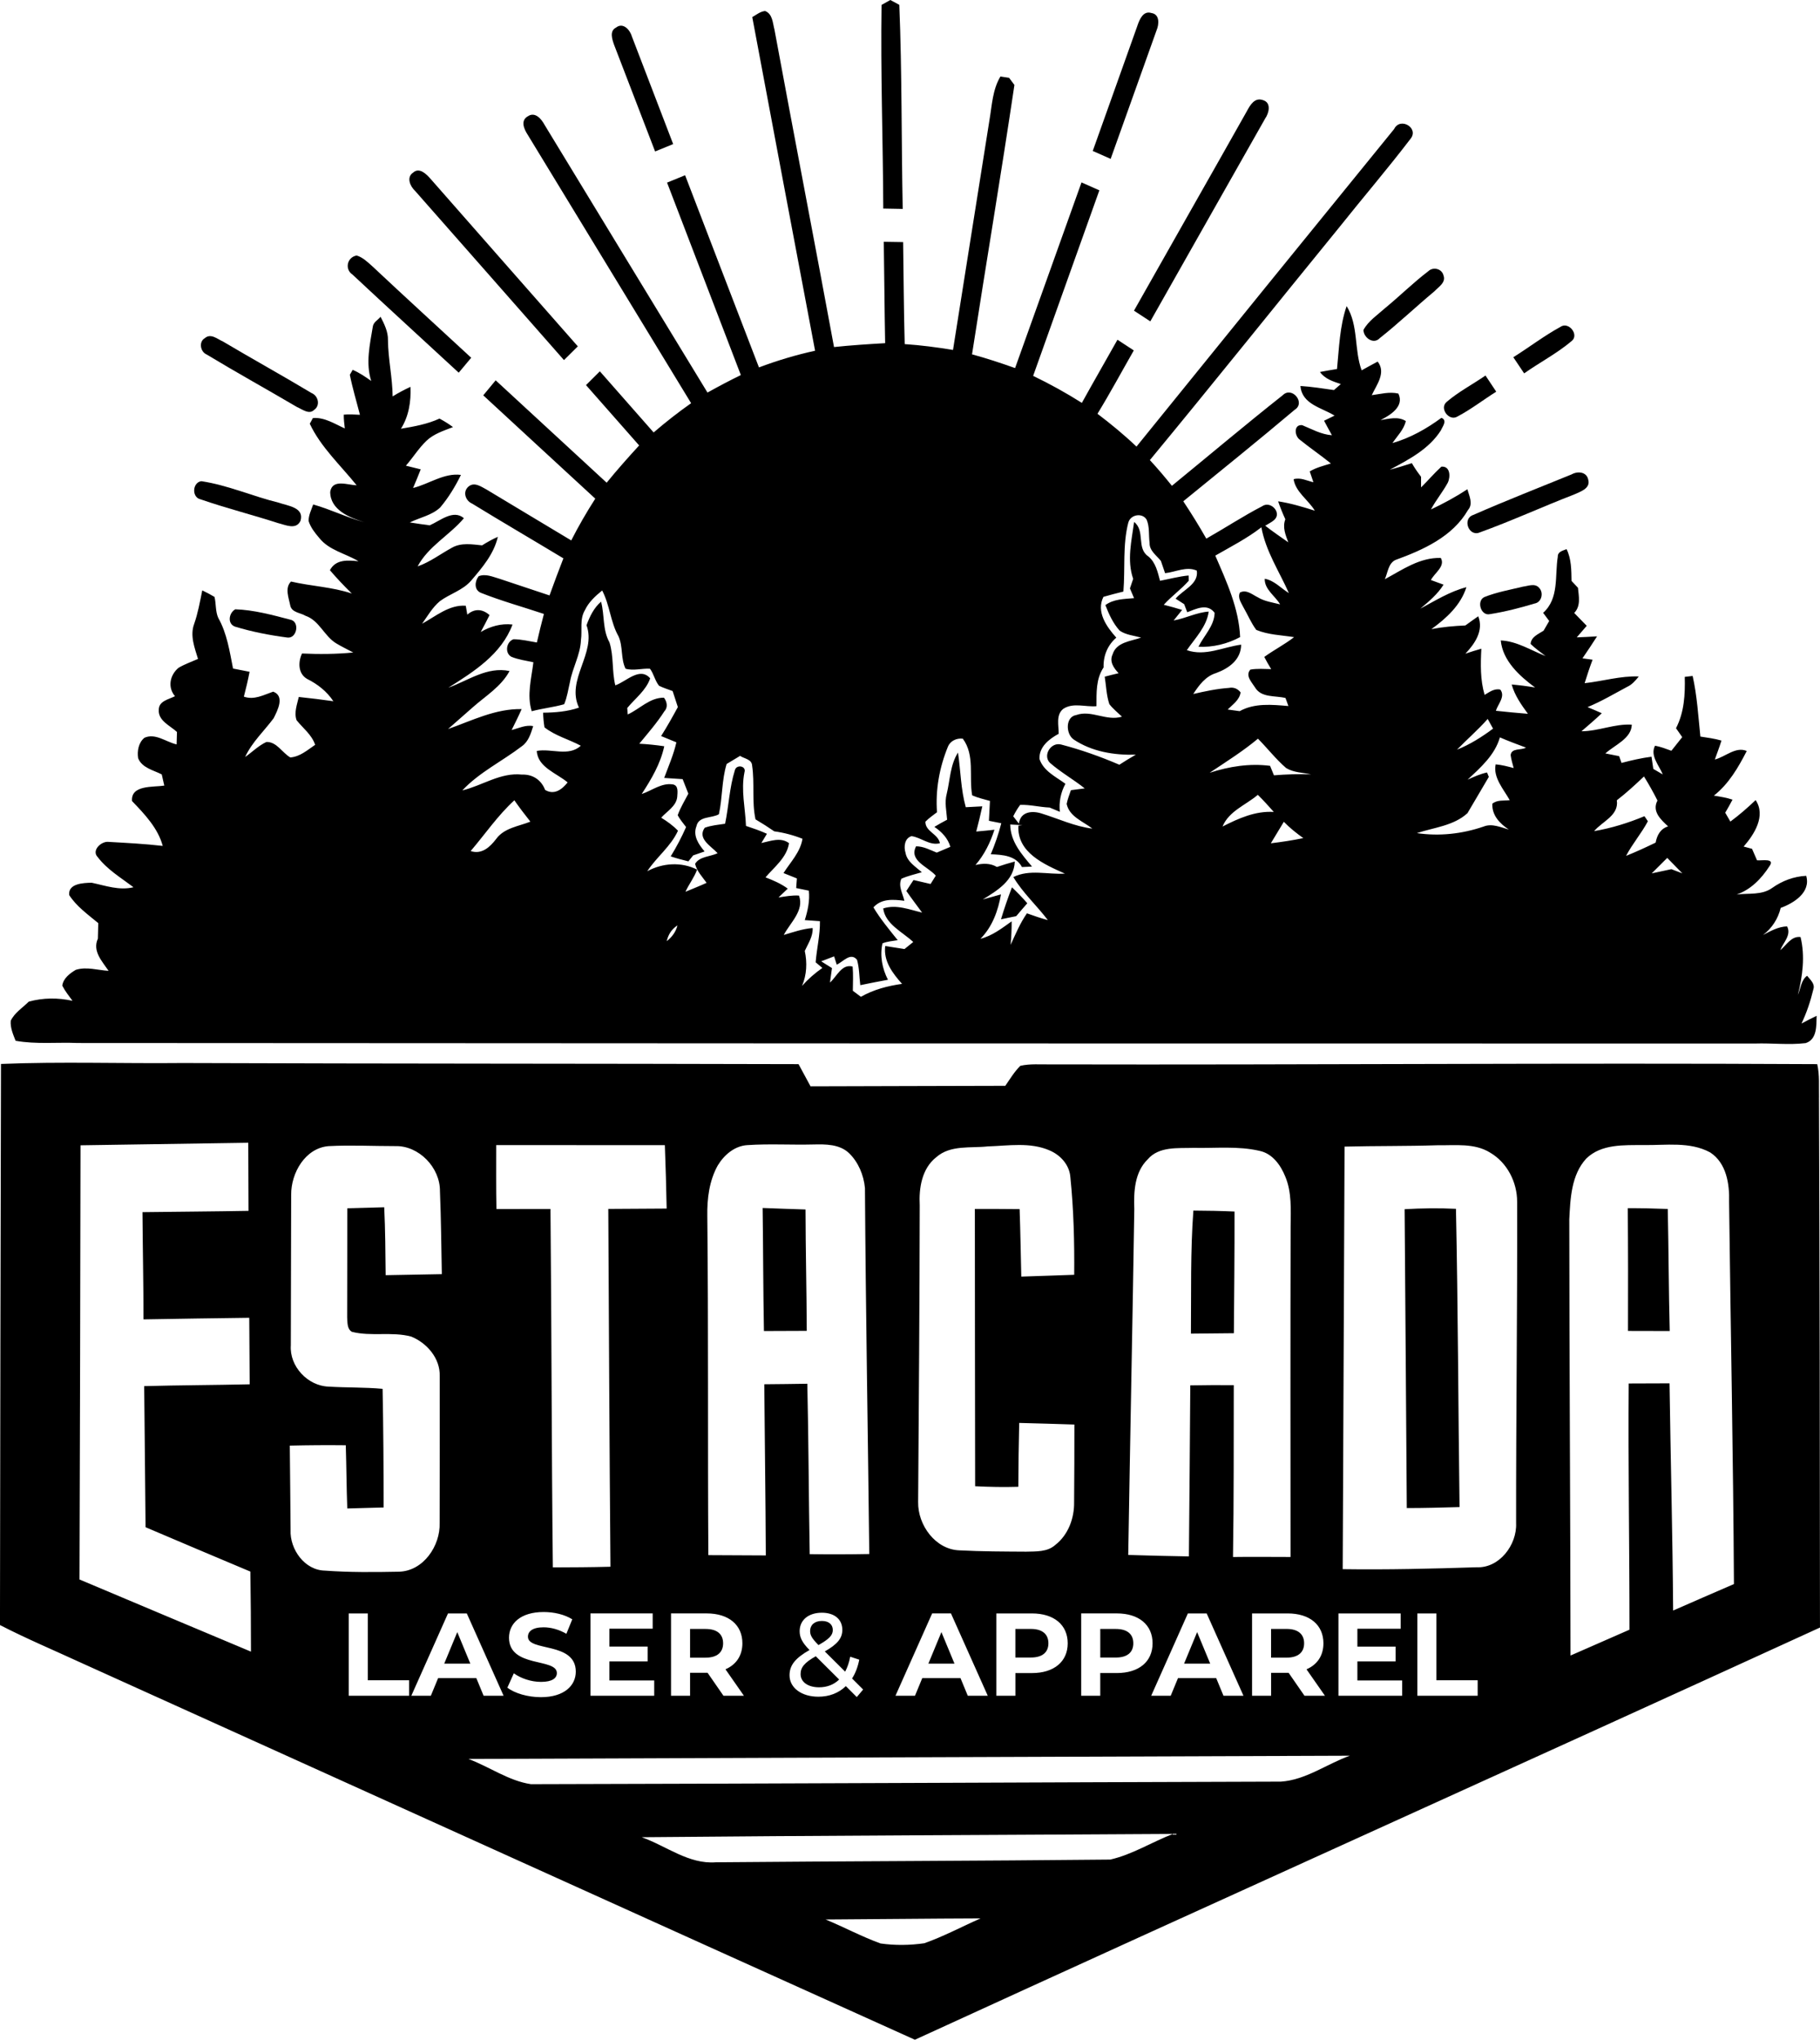 <svg viewBox="0 0 774 867.08" xmlns="http://www.w3.org/2000/svg" data-name="Layer 1" id="Layer_1">
  <g>
    <path d="M374.9,2.09c1.23-.7,2.48-1.39,3.74-2.09,1.26.68,2.54,1.36,3.81,2.06,1.17,28.89.87,57.83,1.45,86.75-2.77-.06-5.52-.1-8.27-.15-.12-28.86-1.17-57.73-.73-86.57Z"></path>
    <path d="M319.91,7.27c1.75-.98,3.37-2.37,5.46-2.6,3.22,1.25,3.23,5.09,3.99,7.92,8.32,45.01,17.02,89.94,25.33,134.94,7.22-.76,14.47-1.23,21.74-1.65-.27-14.37-.36-28.72-.58-43.09,2.73.04,5.47.09,8.23.13.22,14.44.27,28.9.67,43.36,6.88.46,13.73,1.35,20.54,2.48,5.13-32.59,10.37-65.17,15.51-97.75,1.07-6.26,1.3-12.92,4.66-18.49.92.15,2.76.43,3.68.56.56.76,1.69,2.28,2.27,3.04-5.69,38.21-12.12,76.32-18.03,114.51,6.18,1.68,12.28,3.69,18.31,5.84,9.45-26.31,18.82-52.63,28.25-78.93,2.52,1.13,5.06,2.24,7.59,3.37-9.34,26.31-18.83,52.57-28.16,78.87,7.12,3.43,14.03,7.25,20.72,11.48,4.97-8.99,10.11-17.88,15.14-26.84,2.31,1.51,4.63,3.03,6.95,4.54-5.15,8.99-10.05,18.11-15.45,26.93,5.75,4.36,11.34,8.96,16.59,13.95,36.45-45.05,72.97-90.05,109.57-134.99,2.58-5.28,10.74-.42,6.95,4.18-9.79,12.83-20.33,25.09-30.38,37.72-26.85,32.9-53.38,66.09-80.45,98.83,3.26,3.51,6.36,7.18,9.37,10.93,15.7-12.84,31.24-25.94,47.16-38.53,3.9-3.89,9.83,3.26,5.06,6.21-15.6,13.17-31.54,25.98-47.38,38.9,3.44,5.18,6.72,10.47,9.79,15.88,7.98-4.52,15.66-9.58,23.79-13.79,2.16-1.48,4.94-.19,5.95,2.05,1.33,3.51-2.33,4.76-4.69,6.24,3.17,2.48,6.51,4.75,9.82,7.07-1.19-3.17-2.55-6.44-1.26-9.8-1.14-2.49-2.18-5.06-3.07-7.64,5.31.82,10.48,2.36,15.61,3.99-2.74-4.58-8.19-7.93-9.02-13.38,2.88-.86,5.65.64,8.42,1.29-.39-1.16-1.17-3.46-1.56-4.61,2.77-1.65,5.93-2.42,9-3.37-4.32-3.5-8.93-6.63-13.23-10.11-2.25-1.59-2.7-6.55,1.01-6.18,4.14,1.69,8.08,3.96,12.66,4.29-1.13-2.06-2.27-4.11-3.35-6.17,1.11-.55,3.34-1.63,4.46-2.18-5.49-3.41-13.89-4.8-14.5-12.59,4.77.3,9.51,1.05,14.25,1.73.96-.86,1.94-1.71,2.92-2.55-3.29-1.1-6.76-2.16-8.87-5.13,2.37-.47,4.83-.86,7.25-1.26.89-8.96,1.13-18.18,4.09-26.75,5.1,8.26,3.13,18.4,6.38,27.31,2.27-1.26,4.52-2.51,6.82-3.72,3.69,4.73-.47,9.88-2.52,14.28,3.72-.49,7.56-1.57,11.33-.68,2.65,5.5-3.51,9.19-7.61,11.28,3.54-.55,7.46-1.71,10.77.4-.83,3.66-3.65,6.35-5.68,9.36,7.61-2.19,14.49-6.08,20.83-10.74,2.67,1.11.42,3.77-.25,5.37-5.07,7.95-13.64,12.38-21.69,16.68,3.16-.79,6.24-1.79,9.36-2.77,1.16,2.02,2.49,3.93,3.91,5.78,0,1.13.01,3.4.01,4.52,2.94-2.88,5.59-6.04,8.63-8.81,3.81-.36,3.94,4.29,2.73,6.82-2.14,3.94-5.04,7.41-7.16,11.37,5.34-2.52,10.56-5.34,15.51-8.59.74,2.85,2.55,6.18.25,8.82-6.58,11.39-19.1,16.96-30.9,21.26-3.04,1.48-3.22,5.43-4.48,8.17,7.49-4.03,14.84-9.31,23.8-9.05,2.06,3.56-2.7,6.41-4.2,9.39,1.79.64,3.57,1.29,5.38,1.97-2.54,4.06-6.24,7.16-9.88,10.2,6.36-3.4,12.55-7.31,19.6-9.13-2.42,7.67-8.57,13.27-14.9,17.84,4.76-.93,9.61-1.36,14.46-1.57,1.81-1.3,3.59-2.62,5.47-3.9,2.4,6.09-1.45,11.67-5.47,15.9,2.24-.76,4.49-1.47,6.79-2.12-.34,6.61-.49,13.23,1.39,19.63,2.05-1.2,4.12-2.83,6.67-2.24,2.27,2.89-1.01,6.18-1.88,9,4.54.49,9.08.92,13.63,1.29-2.82-3.86-5.62-7.81-6.91-12.47,3.31.3,6.64.71,9.95,1.28-6.63-4.89-13.76-11.36-14.59-20,6.85.3,12.8,4.2,19.04,6.63-2.16-1.68-4.42-3.25-6.36-5.16.28-3.07,3.32-4.15,5.53-5.62.79-1.38,1.59-2.74,2.39-4.12-.64-.86-1.93-2.6-2.58-3.47,6.88-6.14,4.91-15.75,6.23-23.84-.07-2.18,2.15-2.58,3.74-3.23,2.06,4.18,2.03,8.94,2.11,13.51.89.96,1.81,1.93,2.73,2.91.36,3.69,1.29,7.7-1.59,10.71,1.78,1.81,3.56,3.62,5.32,5.46-1.44,1.63-2.85,3.26-4.24,4.91,2.86-.07,5.74-.27,8.63-.43-2,3.16-4.09,6.26-6.2,9.34,1.07.15,3.22.44,4.3.59-1.25,3.28-2.34,6.61-3.38,9.98,7.7-.83,15.23-3.16,23.03-2.86-1.39,1.72-2.85,3.47-4.91,4.4-5.58,2.97-11.02,6.23-16.88,8.63,2.03.85,4.03,1.69,6.06,2.6-2.79,2.68-5.74,5.16-8.66,7.68,7.24-.03,14.25-3.28,21.41-2.82-.12,5.9-7.28,8.66-11.23,12.23,1.94.37,3.9.76,5.86,1.16.25.71.76,2.16,1.01,2.88,4.2-1.1,8.42-2.09,12.75-2.64.25,1.72.5,3.44.77,5.18,1.01.59,3.01,1.76,4.02,2.36-1.51-3.83-5.53-7.98-3.28-12.22,2.37.43,4.64,1.32,6.94,2.15,1.54-1.93,3.07-3.87,4.61-5.8-.89-1.26-1.76-2.54-2.64-3.78,3.51-6.81,3.91-14.34,3.72-21.83.83-.1,2.51-.3,3.35-.39,1.9,8.44,2.4,17.16,3.29,25.76,3,.47,6.04.85,8.97,1.71-.83,2.71-1.88,5.37-2.82,8.05,4.45-1.11,8.88-5.65,13.57-3.62-3.6,7.01-7.67,14.03-13.98,18.97,2.65.44,5.35.83,7.93,1.71-.98,1.88-2.02,3.72-3.1,5.55.55.95,1.65,2.83,2.19,3.77,3.8-2.79,7.33-5.89,10.74-9.13,4.46,6.69-.58,14.58-5.1,19.75.89.24,2.68.73,3.57.96.7,1.62,1.39,3.25,2.12,4.88,1.85.24,7.93-1.08,5.26,2.55-3.38,5.25-7.89,9.91-13.91,12,5.07-.64,10.74.37,15.14-2.83,4.27-3.01,9.16-4.86,14.43-5.12,2.03,7.04-5.22,11.58-10.85,13.64-1.11,4.61-3.72,8.63-7.5,11.51,3.2-1.68,6.48-3.56,10.22-3.65,1.93,3.68-1.65,6.87-2.91,10.1,2.64-2.11,4.69-6.09,8.63-5.58,1.99,8.16.87,16.56-1.13,24.59,1.19-2.73,1.33-6.21,3.91-8.13,1.26,1.62,3.46,3.35,2.68,5.72-1.2,5.01-2.83,9.94-5.06,14.59,2.14-1.14,4.24-2.24,6.45-3.28-.15,4.12.25,10.01-4.66,11.6-7.16.86-14.41-.06-21.59.18-237.76.03-475.53-.06-713.28-.22-8.79-.37-17.72.62-26.41-.95-1.07-2.71-2.33-5.58-2.06-8.53,1.65-3.43,5.03-5.49,7.65-8.1,6.08-1.69,12.43-1.71,18.6-.36-1.53-2.09-3.16-4.12-4.34-6.44.4-3.1,3.22-5.23,5.74-6.72,4.54-1.45,9.34.16,13.95.42-2.74-4.05-6.97-8.41-4.55-13.67.06-2.21.1-4.42.16-6.61-4.37-3.66-9.22-7.04-12.35-11.92-.58-4.95,6.08-5.19,9.55-5.25,5.87,1.23,11.69,3.4,17.78,1.91-5.28-4-11.17-7.49-15.23-12.83-2.76-2.85,1.63-6.91,4.76-6.44,7.65.44,15.3.82,22.91,1.71-1.99-7.49-7.73-13.55-13.06-19.07-.58-6.94,9.03-5.84,13.72-6.57-.37-1.59-.73-3.17-1.08-4.76-3.56-1.81-8.39-2.77-10.04-6.87-.49-3.07.16-6.64,2.67-8.7,4.67-2.11,9.21,1.81,13.69,2.82.04-1.32.12-3.97.15-5.29-2.91-2.7-8.05-4.76-7.74-9.43,0-3.78,4.27-4.4,6.9-5.78-3.23-3.78-2.16-8.99,1.47-12.04,2.62-1.57,5.53-2.57,8.32-3.8-1.44-4.76-3.48-9.91-1.65-14.84,1.63-4.64,2.48-9.49,3.46-14.29,1.76.83,3.5,1.75,5.2,2.76.73,2.92.33,6.12,1.6,8.93,3.72,6.57,4.83,14.21,6.29,21.53,2.34.46,4.67.9,7.03,1.38-.68,3.54-1.51,7.06-2.43,10.56,4.4,1.56,8.41-.73,12.46-2.12,5.04,1.87,1.9,7.9.22,11.28-4.06,5.47-9.24,10.19-12.14,16.5,3.03-2.11,5.66-4.82,9.05-6.39,4.4-.12,6.7,4.58,10.16,6.58,4.12-.3,7.31-3.17,10.57-5.37-1.47-4.33-5.16-7.04-7.9-10.45-1.16-3.28.22-6.69.93-9.89,4.91.5,9.8,1.13,14.71,1.81-2.79-4.21-6.72-7.27-11.18-9.49-3.87-2.25-3.86-7.16-2.15-10.8,7.27.34,14.55.28,21.78-.42-2.4-1.3-4.88-2.46-7.21-3.87-5.12-3.07-7.22-9.74-13.08-11.74-2.19-1.32-5.84-1.36-6.48-4.33-.62-3.25-2.45-7.5.31-10.23,8.56,2,17.47,2.28,25.85,5.1-3.23-3.2-6.38-6.47-9.31-9.92,2.54-4.72,7.58-4.26,12.16-3.8-5.53-3.35-12.53-4.63-16.7-9.92-1.84-2.15-3.65-4.43-4.51-7.16-.06-2.49,1.16-4.76,1.94-7.06,7.4,2.08,14.31,5.56,21.74,7.53-6.27-1.9-14.49-5.2-14.5-12.89.89-5.65,7.49-2.88,11.24-2.79-6.85-8.53-15.23-16.19-19.93-26.17.33-.61.99-1.81,1.33-2.42,4.92-.4,9.25,2.48,13.57,4.42-.22-1.94-.47-3.9-.44-5.86,2.28-.22,4.57-.06,6.87.06-1.44-5.66-3.16-11.28-4.29-17.02.3-.52.9-1.57,1.2-2.09,2.83,1.2,5.38,2.94,7.89,4.72-2.42-7.58-.58-15.5.68-23.09.25-1.9,2.19-2.85,3.31-4.18,1.57,3.1,3.22,6.33,3.13,9.92.07,8.02,1.91,15.9,1.99,23.92,2.45-1.51,4.98-2.86,7.59-4.06.27,6.18-.7,12.5-4.06,17.81,5.58-.95,11.21-1.94,16.4-4.32,1.99,1.07,3.93,2.25,5.74,3.62-3.96,1.54-8.23,2.86-11.36,5.89-3.28,3.17-5.68,7.09-8.67,10.51,2.11.5,4.2,1.02,6.3,1.56-1.02,2.65-2.12,5.29-3.25,7.92,6.78-1.68,13.23-6.51,20.36-5.56-2.42,4.92-5.29,9.67-8.84,13.86-3.56,3.35-8.63,4.23-12.9,6.35,2.8.46,5.62.83,8.44,1.23,4.4-1.88,10.04-6.94,14.56-3.03-6.12,7.27-15.08,11.86-19.69,20.48,5.31-1.85,9.77-5.32,14.68-7.98,3.9-2.19,8.51-1.39,12.74-.96,2.15-1.35,4.36-2.6,6.7-3.62-1.66,7.27-6.61,13.05-11.33,18.58-3.56,4.17-9.08,5.61-13.35,8.79-3.14,2.64-5.18,6.27-7.53,9.56,5.83-3.17,11.55-8.17,18.58-7.64.16.95.47,2.83.64,3.78,3.08-2.68,6.47-2.46,9.46.19-1.22,2.42-2.45,4.82-3.74,7.19,4.11-2.43,8.72-3.72,13.51-3.17-4.7,12.63-16.45,20.02-27.28,26.85,8.47-3.07,16.5-9.09,26.02-7.09-3.56,6.64-10.16,10.57-15.64,15.42-3.51,3.08-7.03,6.15-10.51,9.24,10.23-3.6,20.15-8.7,31.3-8.48-1.33,3.01-2.79,5.95-4.26,8.9,3-.76,5.99-2.3,9.16-1.66-.98,3.11-1.99,6.57-4.8,8.54-8.35,6.39-18.08,11.06-25.34,18.79,8.56-2.06,16.25-7.73,25.42-6.72,4.51-.18,8.19,2.28,9.79,6.51,3.87,2.31,7.13-.13,9.58-3.19-4.64-3.94-12.72-6.41-13.12-13.38,6.21-1.17,13.51,2.55,18.73-2.21-5.09-2.73-10.88-4.21-15.45-7.81-.34-2.08-.53-4.15-.58-6.23,5.16-.06,10.34-.47,15.24-2.16-5.65-11.94,7.53-23.12,3.22-35.03,1.36-3.72,3.11-7.38,6.18-10.01,1.53,5.71.59,11.98,3.57,17.29,1.88,5.87.99,12.26,2.49,18.27,4.63-1.54,10.38-8.05,14.83-2.98-1.79,5.19-6.38,8.53-9.76,12.62.06.68.16,2.06.21,2.74,5.15-2.34,9.37-7.21,15.41-7.12,1.26,1.66,1.79,4.05.21,5.72-3.14,4.92-7,9.33-10.71,13.84,3.56.19,7.1.55,10.62,1.08-1.59,7.44-5.49,14.01-9.59,20.3,4.34-1.44,8.45-4.85,13.24-4.08,2.54.44,1.96,3.47,1.87,5.34-.43,3.96-4.39,6.06-6.81,8.81,2.57,1.57,5.03,3.34,7.13,5.53-3.05,6.72-9.1,11.15-13.06,17.22,6.48-3.53,14.53-4.08,21.19-.68-1.22,3.37-3.48,6.18-4.95,9.42,3-1.25,6.02-2.45,8.99-3.8-1.81-2.57-4.17-4.94-4.89-8.08,1.85-3.17,6.47-3.04,9.58-4.51-2.67-2.98-8.78-6.14-5.49-10.82,2.77-1.04,5.75-1.26,8.67-1.72,1.57-7.52,1.84-15.36,4.14-22.7.58-2.64,5-1.96,4.09.85-1.54,7.61.36,15.15.65,22.78,3,.99,6.01,2.03,8.91,3.34-.59.98-1.78,2.94-2.37,3.93,3.83-.8,8.23-2.62,11.76.06-.89,6.08-6.23,10.11-9.99,14.53,3.29,1.28,6.58,2.67,9.45,4.8-1.3,1.25-2.61,2.51-3.93,3.75,2.88-.43,5.78-.99,8.72-.8,2.34,6.33-3.78,11.57-6.48,16.74,4.03-1.2,8.04-2.61,12.28-2.94.19,3.59-1.94,6.61-3.35,9.74,1.08,4.95.86,10.16-1.17,14.86,2.57-2.89,5.49-5.44,8.66-7.64-.95-.82-1.91-1.62-2.86-2.39.46-5.84,1.91-11.6,1.82-17.48-2.15-.16-4.3-.31-6.44-.46,1.26-4.06,2.19-8.24,1.72-12.52-1.81-.39-3.6-.76-5.38-1.11.07-1.02.22-3.07.3-4.09-1.91-.76-3.81-1.53-5.69-2.28,2.98-4.7,7.15-8.85,8.07-14.58-3.87-1.53-7.89-2.6-12-3.16-2.6-1.79-5.26-3.48-7.98-5.09-1.63-7.55-.3-15.3-1.44-22.87-.13-2.7-3.35-2.92-5.12-4.11-1.91,1.14-3.83,2.3-5.72,3.44-2.12,6.95-1.73,14.31-3.29,21.37-3.14,1.81-8.63.67-9.55,5.1-1.59,4.06.96,7.74,3.47,10.71-1.63.56-3.25,1.11-4.86,1.68-.5.64-1.53,1.91-2.03,2.54-2.54-.62-5.06-1.29-7.52-2.12,2.46-4,4.64-8.17,6.54-12.46-1.23-1.68-2.64-3.22-3.56-5.07,1.16-3.2,2.95-6.12,4.52-9.13-.82-2.06-1.62-4.12-2.42-6.17-2.62-.16-5.26-.34-7.86-.52,1.85-5,4.02-9.91,5.19-15.13-2.16-.92-4.33-1.81-6.49-2.67,2.54-4,4.86-8.16,7.12-12.32-.76-2.28-1.5-4.55-2.22-6.81-1.94-.73-3.91-1.33-5.77-2.24-1.75-2.15-2.22-5.03-3.86-7.25-3.46-.21-7.04.98-10.39-.01-2.11-4.26-1.02-9.46-3.01-13.79-3.44-6.08-3.68-13.3-6.94-19.46-2.89,2.36-5.74,4.94-7.34,8.38-2.31,3.84-1.07,8.48-1.68,12.71-.25,6.23-3.57,11.7-4.66,17.75-.76,3.19-1.19,6.48-2.48,9.52-4.52,1.28-9.25,1.75-13.79,2.97-2.16-6.84-.12-13.94.7-20.82-3.16-.71-6.44-1.1-9.43-2.36-2.85-1.68-2.06-6.39.99-7.43,3.35.03,6.63.83,9.92,1.39.93-4.08,1.93-8.11,3-12.14-8.97-3-18.14-5.52-26.91-9.02-2.86-1.26-2.52-4.94-.82-7.03,2.97-1.14,5.95.27,8.79,1.08,7.09,2.39,14.21,4.76,21.32,7.1,1.88-5.28,3.89-10.53,5.9-15.76-12.92-7.79-25.95-15.39-38.81-23.27-2.85-1.23-4.12-5.03-1.57-7.22,2.46-2.15,5.35-.01,7.67,1.22,12,7.25,24.04,14.41,36.05,21.65,3.1-6.09,6.52-12.01,10.22-17.76-15.91-14.61-31.75-29.29-47.64-43.92,1.75-2.12,3.51-4.26,5.28-6.38,15.75,14.5,31.45,29.03,47.2,43.52,4.42-5.44,9.08-10.68,13.82-15.84-7.55-8.54-15.08-17.1-22.6-25.65,1.96-1.96,3.91-3.91,5.89-5.86,7.61,8.67,15.23,17.33,22.87,25.99,5.12-4.4,10.42-8.56,15.94-12.44-23.15-38.07-46.34-76.12-69.52-114.15-1.56-2.4-3.16-6.04.13-7.84,3.04-2.03,5.72,1.16,7.04,3.63,23.06,37.96,46.21,75.89,69.31,113.84,4.67-2.6,9.39-5.1,14.19-7.44-10.44-27.28-20.94-54.53-31.38-81.81,2.55-1.04,5.1-2.09,7.67-3.13,10.5,27.23,20.89,54.48,31.41,81.69,7.77-2.92,15.75-5.32,23.87-7.09-8.93-47.29-17.88-94.56-26.72-141.85ZM479.86,222.06c-2.49,9.64-1.3,19.6-2.11,29.41-2.85.7-5.68,1.44-8.48,2.24-3.2,6.36,1.32,12.71,5.47,17.35-3.74,3.23-5.58,7.74-5.41,12.66-3.31,4.94-3,10.82-3.03,16.47-4.69.43-9.98-1.66-14.16,1.17-3.17,2.6-1.87,7.04-1.91,10.57-4.05,2.19-8.42,5.58-8.16,10.72,1.69,5.13,6.97,7.55,11.03,10.53-1.99,3.68-2.83,7.76-2.37,11.92-1.47-.62-2.91-1.23-4.36-1.82-4.2-.16-8.32-1.28-12.52-1.13-1.13,1.53-2.11,3.16-2.95,4.86.8,1.04,1.6,2.08,2.42,3.11.65-5.15,5.61-5.59,9.59-4.32,7.19,2.21,14.07,5.5,21.64,6.44-3.94-3.1-9.76-5.03-10.93-10.5.4-2.02,1.16-3.91,1.81-5.84,1.47-.19,4.4-.56,5.87-.76-4.79-3.83-10.2-6.84-14.81-10.88-3.13-3.16.44-8.9,4.75-7.77,8.45,2.19,16.76,5.15,24.79,8.59,2.28-1.5,4.63-2.91,7-4.27-9.18.27-18.65-1.26-26.41-6.45-3.41-2.31-3.63-9.67,1.11-10.41,6.41-2.28,12.81,2.74,19.41.7-1.82-1.75-3.84-3.34-5.37-5.34-1.25-3.75-1.35-7.79-1.96-11.66,1.96-.52,3.91-1.01,5.9-1.47-2.02-2.15-4.03-4.92-2.55-8.01,1.59-5.25,7.81-5.58,12.13-7.13-3.07-.87-6.48-1.11-9.15-2.98-2.79-3.1-4.57-6.98-6.05-10.84,3.53-2.6,8.02-2.58,12.2-2.95-.61-1.38-1.19-2.76-1.76-4.14.44-1.35.9-2.71,1.38-4.06-2.74-7.89-.68-16.21.4-24.19,4.82,3.77.89,11.14,6.01,14.62,3.17,2.58,3.99,6.64,5.01,10.39,4.05-.76,8.04-1.88,12.16-2.25l.03,2.25c-3.25,3.69-7.31,6.55-10.6,10.2,2.6.68,5.23,1.36,7.81,2.18-.9,1.13-2.71,3.37-3.62,4.49,5.06-.89,9.77-3.43,14.92-3.78-.87,6.41-5.77,11.27-9.31,16.4,7.87,2.73,15.36-1.32,23.1-2.34-.04,6.41-5.23,10.08-10.65,12.07-4.48,1.36-7.27,5.16-9.71,8.9,4.97-1.14,9.99-2.22,15.1-2.58,2.05-.39,3.72.25,5.03,1.9-.46,3.25-3.35,5.12-5.49,7.28,1.28.16,3.83.52,5.1.7,6.33-3.53,13.79-2.77,20.72-2.18-.31-.85-.92-2.57-1.23-3.41-4.4-1.11-10.32,0-12.99-4.54-1.39-2.22-4.21-4.95-1.97-7.53,2.92-.52,5.9-.25,8.87-.21-1.05-1.69-2.03-3.43-2.94-5.18,4.11-2.98,8.66-5.29,12.68-8.42-5.37-.85-10.99-.96-16.07-3.07-2.21-2.94-3.6-6.38-5.43-9.53-.96-1.99-2.62-4.08-1.53-6.36,2.74-1.41,5.18.83,7.53,1.99,2.89,1.78,6.32,2.22,9.56,3.04-2.12-3.62-6.67-6.3-6.55-10.88,4.03.68,6.9,4.05,10.28,6.09-4.12-9.24-9.86-17.85-11.7-27.97-6.08,4.72-12.96,8.22-19.6,12.04,4.79,11.05,10.04,22.42,10.56,34.63-5.41,2.91-11.6,4.4-17.72,4.12,2.31-4.75,6.75-8.87,6.87-14.43-3.1-4.2-7.84-1.69-11.64-.25-.33-.86-.98-2.58-1.3-3.43-.9-.59-2.73-1.75-3.65-2.34,3.1-3.77,9.88-6.12,9.02-11.92-4.34-1.97-9.06.62-13.49,1.08-.61-1.75-1.22-3.48-1.79-5.23-1.88-2.33-4.94-4.34-4.8-7.67-.44-3.26.06-6.75-1.25-9.83-1.81-3.08-6.81-2.22-7.76,1.13ZM619.63,318.68c5.53-2.21,10.56-5.4,15.33-8.94-.77-1.38-1.54-2.74-2.28-4.12-4.09,4.61-8.76,8.65-13.05,13.06ZM403.15,317.36c-3.62,8.79-5.38,18.4-4.66,27.91-1.69,1.29-3.46,2.51-4.94,4.02-.09,4.21,5.44,5.16,6.17,9.16-4.36,1.14-7.9-2.43-12.06-3.01-2.97.86-3.37,4.51-2.58,7.04.67,3.84,4.29,5.93,6.95,8.3-2.92.87-5.92,1.53-8.69,2.77-1.47,3.11.61,6.32,1.26,9.37-4.66-.58-9.71-1.05-13.15,2.8,2.97,4.98,6.7,9.42,10.32,13.94-2.18.39-4.43.5-6.48,1.36-1.17,5.28-.12,10.69,2.33,15.47-3.93.73-7.86,1.47-11.76,2.3-.46-3.59-.39-7.28-1.39-10.78-2.73-3.37-5.92.87-8.63,2.05-.27-.87-.83-2.62-1.11-3.51-1.36.53-4.11,1.57-5.49,2.09,1.5.98,3.03,1.93,4.58,2.88-.22,1.54-.64,4.61-.86,6.15,2.92-2.52,4.98-8.05,9.64-6.79.3,3.41.13,6.85.09,10.29,1.14.85,2.28,1.71,3.43,2.57,5.37-3.08,11.4-4.64,17.5-5.5-4.03-4.52-7.96-9.64-7.16-16.09,2.71.4,5.46.83,8.2,1.28,1.23-1.01,2.48-2.02,3.72-3-4.54-4.26-11.88-7.53-12.78-14.25,5.58-1.82,11.15.49,16.55,1.76-2.25-3.05-4.55-6.08-6.7-9.19.99-1.57,2.02-3.11,3.05-4.66,2.4.56,4.82,1.13,7.25,1.69.73-1.2,1.45-2.37,2.21-3.54-3.25-3.84-11.55-6.29-8.38-12.47,3.13-.03,5.95,1.54,8.79,2.67,1.93-.82,3.84-1.65,5.8-2.46-1.08-3.68-3.69-6.39-6.81-8.48,1.78-1.05,3.57-2.09,5.43-3.05-.27-3.65-1.16-7.36-.18-10.96,1.44-5.89,1.45-12.34,4.8-17.57,1.14,7.74,1.19,15.63,3.31,23.22,2.34-.12,4.67-.27,7.03-.37-.77,3.59-1.66,7.15-2.58,10.71,2.58-.21,5.15-.47,7.74-.76-1.75,5.44-4.3,10.65-8.07,14.99,3.1-.73,6.27-.85,9.13.83,2.51-.85,5.03-1.62,7.59-2.31-.27,8.08-7.5,12.35-13.6,16.13,2.57-.73,5.15-1.47,7.73-2.16-1.23,6.98-3.66,13.75-8.73,18.88,5.03-1.28,9.13-4.48,13.27-7.43.04,3.34-.16,6.67-.44,10.01,2.09-4.58,4.05-9.27,6.94-13.41,2.92,1.05,5.89,2.08,8.9,2.89-4.75-6.23-10.66-11.6-14.68-18.3,6.84-3.43,14.67-.99,21.93-1.47-8.72-3.91-20.43-8.87-19.78-20.39l1.71-.22c-1.73-.1-3.47-.19-5.19-.27.1,7.33,4.85,12.63,9.27,17.88-1.07.06-3.2.15-4.27.21-2.67-4.94-8.32-5.22-13.26-5.44,1.79-4.29,3.32-8.67,4.46-13.18-1.76-.36-3.51-.71-5.26-1.05.15-2.82.31-5.63.44-8.44-2.55-.73-5.16-1.3-7.56-2.37-1.45-7.99,1.25-17.01-3.99-24.1-2.58-.3-5.28.9-6.3,3.37ZM624.16,331.42c2.67-1.22,5.35-2.42,8.24-3.05l.76,1.88c-3.05,5.12-6.02,10.31-9.08,15.42-5.84,5.37-14.27,6.09-21.52,8.48,9.53,1.41,19.32.34,28.41-2.8,3.57-1.42,7.25.34,10.69,1.29-3.81-2.51-7.24-6.06-7-10.99,2.08-1.72,4.89-1.2,7.4-1.5-2.62-4.67-7.16-9.62-5.99-15.23,2.58.22,5.13.9,7.65,1.57-.49-1.82-1.02-3.63-1.28-5.49.33-3.16,4.55-1.97,6.51-3.2-3.72-1.39-7.44-2.76-11.08-4.34-2.18,7.55-8.2,12.81-13.73,17.96ZM514.48,328.49c8.26-2.68,16.98-4.06,25.65-2.94.42,1.01,1.23,3.03,1.65,4.03,5.25-.42,10.51-.61,15.79-.39-3.56-.77-7.47-.76-10.62-2.71-4.37-3.78-7.92-8.38-11.97-12.47-6.44,5.37-13.55,9.82-20.51,14.47ZM687.59,340.2c.96,6.49-6.18,8.94-9.65,13.11,7.36-1.26,14.52-3.48,21.41-6.35.36.53,1.1,1.62,1.45,2.15-2.71,5.13-6.57,9.55-9.27,14.71,4.26-1.69,8.42-3.63,12.56-5.62.61-3.16,2.03-5.9,5.31-6.91-3.11-2.88-6.97-6.38-4.52-10.99-1.76-3.5-3.68-6.91-5.74-10.23-3.72,3.53-7.49,7-11.55,10.13ZM519.91,351.35c6.81-3.46,13.95-6.69,21.8-6.2-2.19-2.49-4.43-4.94-6.79-7.27-5.12,4.36-12.25,6.85-15.01,13.46ZM200.16,361.78c4.72,1.57,8.19-1.69,10.81-5.1,3.4-4.73,9.53-5.4,14.59-7.4-2.36-2.97-4.66-5.98-6.82-9.08-7.03,6.42-12.41,14.35-18.58,21.58ZM540.46,358.48c4.61-.56,9.22-1.25,13.79-2.21-2.94-2.11-5.75-4.34-8.27-6.93-1.85,3.04-3.68,6.09-5.52,9.13ZM702.44,371.27c2.77-.61,5.56-1.2,8.36-1.79,1.53.59,3.1,1.2,4.67,1.78-2.15-2.19-4.32-4.37-6.44-6.57-2.19,2.19-4.39,4.39-6.6,6.58ZM283.54,400.08c2.22-1.71,3.89-3.96,4.57-6.7-2.43,1.54-3.94,3.91-4.57,6.7Z"></path>
    <path d="M483.71,10.9c.92-2.61,2.45-6.51,6.01-5.35,3.53.52,3.22,4.8,2.15,7.3-6.47,18.25-13.06,36.45-19.54,54.69-2.54-1.13-5.09-2.24-7.61-3.37,6.3-17.76,12.71-35.49,19-53.26Z"></path>
    <path d="M261.96,11.74c3.07-2.43,6.04,1.05,6.82,3.91,5.86,15.18,11.64,30.4,17.5,45.6-2.57,1.05-5.13,2.09-7.68,3.14-5.81-15.11-11.64-30.24-17.45-45.36-.82-2.31-2.03-5.87.82-7.3Z"></path>
    <path d="M530.29,47.2c1.39-2.57,3.32-5.92,6.84-4.63,3.63,1.07,2.55,5.49.9,7.84-16.25,28.74-32.59,57.43-48.83,86.2-2.33-1.51-4.64-3.03-6.95-4.54,15.97-28.31,32.09-56.54,48.05-84.88Z"></path>
    <path d="M176.57,81.2c-2.14-1.97-3.9-5.9-.8-7.89,2.67-2.34,5.71.86,7.46,2.86,20.8,23.71,41.67,47.38,62.5,71.06-1.97,1.94-3.93,3.89-5.89,5.84-21.09-23.96-42.16-47.94-63.27-71.87Z"></path>
    <path d="M149.95,116.75c-3.5-2.28-2.33-7.44,1.73-8.13,2.58.76,4.54,2.7,6.51,4.43,13.97,13.11,28.13,26.02,42.2,39.03-1.78,2.11-3.54,4.23-5.31,6.35-15.04-13.91-30.19-27.69-45.14-41.68Z"></path>
    <path d="M607.47,115.25c2.08-1.94,5.72-1.01,6.41,1.82,1.16,3.04-2.14,4.92-3.89,6.79-7.83,6.52-15.23,13.57-23.22,19.89-2.64,2.83-6.87-.16-6.93-3.5,2.11-3.83,5.89-6.29,9.06-9.15,6.3-5.15,12.09-10.93,18.57-15.85Z"></path>
    <path d="M643.57,151.86c6.73-4.21,13.05-9.09,20.02-12.89,3.51-2.51,8.19,3.44,4.73,6.05-6.21,5.25-13.52,9.02-20.14,13.7-1.56-2.28-3.08-4.58-4.61-6.87Z"></path>
    <path d="M87.07,143.78c2.55-2.27,5.38.36,7.83,1.44,12.47,7.4,25.16,14.4,37.59,21.86,2.86,1.13,3.84,5.29,1.13,7.13-2.14,2.21-5.09-.25-7.24-1.14-12.8-7.53-25.8-14.71-38.5-22.38-2.7-1.14-3.41-5.4-.82-6.91Z"></path>
    <path d="M615.27,170.81c5.06-4.32,11.02-7.41,16.47-11.18,1.51,2.28,3.04,4.57,4.57,6.87-5.52,3.47-10.69,7.5-16.46,10.54-3.57,2.27-7.93-3.51-4.58-6.23Z"></path>
    <path d="M668.36,201.67c2.58-1.48,6.47-1.14,7.09,2.31,1.01,3.69-3.43,5.04-5.98,6.21-13.51,5.22-26.69,11.28-40.3,16.19-4.58,1.81-7.4-5.89-2.65-7.47,13.81-6.06,27.88-11.55,41.85-17.25Z"></path>
    <path d="M85.67,204.56c11.24,1.69,21.87,6.44,32.93,9.15,3.77,1.33,10.94,1.97,9.19,7.71-1.91,3.96-6.33,1.72-9.49.96-10.93-3.53-22.09-6.35-32.95-10.1-3.94-.82-3.54-7.25.31-7.73Z"></path>
    <path d="M647.72,249.37c2.22-.27,5.01-1.54,6.79.47,2.08,2.08,1.16,6.21-1.9,6.72-6.23,1.87-12.56,3.5-18.98,4.51-3.87.87-5.8-5.61-2.4-7.25,5.29-2.12,10.96-3.1,16.49-4.45Z"></path>
    <path d="M100.06,259.01c7.9.27,15.69,2.39,23.33,4.39,4.3.76,2.89,8.24-1.25,7.61-7.47-.99-14.98-2.43-22.18-4.63-3.38-1.2-2.65-5.86.1-7.37Z"></path>
    <path d="M425.7,390.77c1.38-4.58,2.94-9.12,4.66-13.58,2.27,2.16,4.48,4.4,6.52,6.79-1.59,1.79-3.14,3.62-4.7,5.46-2.16.44-4.33.89-6.48,1.33Z"></path>
    <path d="M324.33,513.5c6.08.25,12.16.44,18.24.64.03,17.2.46,34.4.52,51.6-6.08.01-12.14.06-18.21.07-.33-17.44-.31-34.88-.55-52.32Z"></path>
    <path d="M597.35,514.02c7.27-.42,14.55-.53,21.83-.16.89,42.26.96,84.52,1.53,126.79-7.49.21-14.96.42-22.44.42-.25-42.35-.64-84.7-.92-127.04Z"></path>
    <path d="M692.25,513.58c5.66-.01,11.34.12,17.01.34.37,17.29.39,34.6.83,51.89-5.92,0-11.83-.03-17.74-.04.04-17.41.06-34.79-.1-52.18Z"></path>
    <path d="M507.51,514.62c5.83.03,11.66.13,17.5.4.04,17.25-.15,34.48-.27,51.72-6.09.09-12.19.15-18.27.18.16-17.44-.25-34.89,1.04-52.3Z"></path>
  </g>
  <g>
    <path d="M773.58,466.51c-.12-4.72.31-9.52-.76-14.15-108.65-.59-217.34.36-326.01.1-4.3.1-8.67-.37-12.89.61-2.55,2.51-4.37,5.59-6.39,8.5-27.61.12-55.22.09-82.83.22-1.69-3.16-3.38-6.3-5.1-9.43-87.34-.25-174.67-.15-262.01-.47-25.73.27-51.49-.65-77.17.39-.19,79.5-.34,159.01-.43,238.52,11.28,5.81,23.01,10.74,34.55,16.06,118.18,53.4,236.31,106.93,354.54,160.22,128.15-58.75,256.73-116.54,384.91-175.22-.03-75.12-.15-150.24-.42-225.35ZM562.82,698.56c0,5.25-2.65,9.1-7.2,11.05l7.85,11.25h-8.7l-6.75-9.75h-7.45v9.75h-8.1v-35h15.15c9.35,0,15.2,4.85,15.2,12.7ZM488.06,492.86c4.82-5.65,12.87-4.69,19.53-4.91,9.36.21,18.89-.87,28.1,1.28,5.44,1.14,8.94,6.05,10.9,10.91,2.82,6.7,2.33,14.09,2.28,21.19-.12,46.84-.06,93.69-.04,140.53-8.16.01-16.31-.12-24.47.01.4-24.35.27-48.7.33-73.05-6.17-.04-12.32-.04-18.49.09-.15,24.23-.37,48.46-.59,72.71-8.6-.12-17.2-.37-25.8-.62.8-49.02,1.81-98.03,2.58-147.06-.27-7.34.09-15.6,5.68-21.09ZM528.82,720.86h-8.5l-3.1-7.5h-16.25l-3.1,7.5h-8.3l15.6-35h8l15.65,35ZM459.81,685.85h15.15c9.35,0,15.2,4.85,15.2,12.7s-5.85,12.65-15.2,12.65h-7.05v9.65h-8.1v-35ZM398.18,491.91c6.02-5.29,14.56-3.77,21.9-4.58,8.73-.27,18.06-1.91,26.34,1.73,4.63,1.99,8.42,6.18,8.78,11.39,1.42,13.76,1.75,27.63,1.63,41.45-7.5.25-14.99.55-22.5.77-.24-9.56-.37-19.13-.71-28.68-6.35-.09-12.69-.07-19.04-.07.03,39.28.04,78.56.12,117.86,6.11.31,12.25.43,18.37.24.04-9.06.16-18.11.37-27.14,7.83.18,15.64.44,23.47.68.04,10.99-.06,21.96-.12,32.95.12,6.85-2.48,13.97-8.02,18.25-3.37,3.03-8.17,2.73-12.38,2.85-9.43-.06-18.86-.06-28.28-.56-10.29-.3-17.81-10.75-17.65-20.52.28-42.02.62-84.06.68-126.09-.4-7.37.87-15.67,7.03-20.52ZM454.07,698.56c0,7.8-5.85,12.65-15.2,12.65h-7.05v9.65h-8.1v-35h15.15c9.35,0,15.2,4.85,15.2,12.7ZM396.42,685.85h8l15.65,35h-8.5l-3.1-7.5h-16.25l-3.1,7.5h-8.3l15.6-35ZM305.28,495.37c2.7-4.46,7.19-8.29,12.6-8.59,9.34-.62,18.73-.03,28.09-.27,5.15-.12,10.94-.15,14.99,3.57,4.05,3.87,6.36,9.42,6.88,14.95.33,51.86,1.26,103.71,1.84,155.57-8.44.16-16.89.18-25.33.06-.43-24.14-.47-48.3-1.02-72.44-6.11.09-12.2.18-18.3.22.19,24.26.55,48.5.65,72.76-8.16-.04-16.3-.09-24.44-.12-.3-48.07.06-96.13-.44-144.19-.12-7.38.83-15.01,4.48-21.53ZM340.07,693.41c0-4.7,3.7-7.85,9.45-7.85,5.3,0,8.7,2.75,8.7,7.3,0,3.55-2.1,6.1-7.45,9.15l8.65,8.6c.95-1.8,1.7-3.9,2.15-6.35l3.85,1.25c-.6,3.1-1.65,5.8-3.05,8l4.7,4.7-2.7,3.2-4.65-4.65c-3.05,2.95-7.05,4.5-11.7,4.5-7.1,0-12.25-3.75-12.25-9.1,0-4.3,2.45-7.3,8.5-10.75-3.15-3.15-4.2-5.4-4.2-8ZM285.37,685.85h15.15c9.35,0,15.2,4.85,15.2,12.7,0,5.25-2.65,9.1-7.2,11.05l7.85,11.25h-8.7l-6.75-9.75h-7.45v9.75h-8.1v-35ZM211.01,486.78c23.9.03,47.81-.01,71.73.01.33,8.99.61,17.97.77,26.96-8.27.07-16.55.13-24.82.15.27,50.71.5,101.41.92,152.11-8.17.22-16.33.25-24.5.28-.56-50.79-.52-101.56-1.01-152.35-7.67,0-15.33,0-22.98.01-.18-9.06-.09-18.12-.1-27.18ZM275.42,699.95v6.3h-16.25v8.1h19.05v6.5h-27.1v-35h26.45v6.5h-18.4v7.6h16.25ZM216.47,696.16c0-5.95,4.8-10.9,14.75-10.9,4.4,0,8.9,1.05,12.15,3.1l-2.5,6.15c-3.25-1.85-6.6-2.75-9.7-2.75-4.8,0-6.65,1.8-6.65,4,0,6.45,20.35,2,20.35,14.85,0,5.85-4.85,10.85-14.85,10.85-5.55,0-11.15-1.65-14.25-4.05l2.75-6.1c2.95,2.15,7.35,3.65,11.55,3.65,4.8,0,6.75-1.6,6.75-3.75,0-6.55-20.35-2.05-20.35-15.05ZM33.81,671.43c.19-61.52.36-123.05.43-184.57,23.79-.36,47.57-.71,71.34-1.08.03,9.64.07,19.29.1,28.95-15.04.27-30.06.36-45.09.55.1,15.2.43,30.38.43,45.58,14.99-.27,29.98-.49,44.98-.68.09,9.43.12,18.85.18,28.28-14.95.34-29.91.36-44.86.77.19,19.99.42,39.99.58,59.98,14.83,6.35,29.72,12.59,44.58,18.86.16,11.34.25,22.69.25,34.03-24.33-10.16-48.59-20.46-72.91-30.67ZM123.58,650.45c-.07-11.98-.24-23.95-.34-35.93,7.93-.18,15.87-.24,23.81-.15.28,8.94.3,17.91.64,26.87,5.15-.13,10.31-.25,15.45-.42,0-16.82-.1-33.63-.43-50.43-7.65-.71-15.35-.47-23-.95-8.85-.31-16.65-8.62-16.03-17.54.06-21.34.12-42.68.15-64-.09-9.22,5.93-19.87,15.91-20.69,9.42-.5,18.86,0,28.29-.01,10.13-.31,19.19,9.16,19.07,19.19.49,11.73.56,23.49.8,35.23-7.96.15-15.93.31-23.89.44-.1-9.64-.15-19.26-.61-28.87-5.23.16-10.47.31-15.69.43.03,15.45-.09,30.92-.07,46.38.18,2.09-.13,4.85,1.99,6.14,8.24,2.11,17.02-.19,25.25,2.03,6.7,2.71,12.38,9.3,12.12,16.82.03,20.8.01,41.59-.03,62.4.33,9.77-6.97,20.52-17.38,20.73-10.45.21-20.94.3-31.35-.46-8.67-.13-14.98-9.02-14.67-17.22ZM173.97,720.86h-25.65v-35h8.1v28.4h17.55v6.6ZM183.22,720.86h-8.3l15.6-35h8l15.65,35h-8.5l-3.1-7.5h-16.25l-3.1,7.5ZM393.14,826.05c-6.14.89-12.53.98-18.67.1-7.99-2.89-15.51-6.95-23.37-10.19,21.96-.12,43.94-.39,65.91-.46-7.96,3.5-15.67,7.65-23.87,10.54ZM472.19,790.49c-55.92.58-111.85.67-167.77,1.16-11.57.89-21.09-6.97-31.53-10.66,75.33-.71,150.66-.93,225.97-1.41-8.96,3.44-17.31,8.78-26.68,10.91ZM544.72,757.36c-106.31.3-212.61.85-318.92,1.08-9.51-1.41-17.66-7.4-26.59-10.72,124.95-.46,249.89-.98,374.84-1.38-9.8,3.51-18.74,10.32-29.33,11.02ZM596.31,720.86h-27.1v-35h26.45v6.5h-18.4v7.6h16.25v6.3h-16.25v8.1h19.05v6.5ZM628.41,720.86h-25.65v-35h8.1v28.4h17.55v6.6ZM627.83,666.24c-18.94.61-37.87,1.07-56.81.8.24-59.88.5-119.76.79-179.62,13.18-.34,26.38-.15,39.58-.58,7.46.12,15.66-1.02,22.33,3.14,7.27,4.26,11.49,12.57,11.48,20.91.13,45.55-.49,91.11-.44,136.66.39,9.18-7.16,19.22-16.92,18.68ZM711.54,684.61c-.22-32.19-1.08-64.37-1.53-96.56-5.8-.01-11.58.01-17.36.06-.27,34.89.34,69.77.33,104.66-8.36,3.66-16.71,7.34-25.08,10.99-.06-61.81-.49-123.6-.52-185.4.44-8.87.85-18.92,7.19-25.83,6.41-6.32,16.12-5.71,24.44-5.78,9.42.16,19.65-1.56,28.29,3.14,6.94,4.54,8.26,13.41,8.04,21.06.65,54.14,1.76,108.28,2.06,162.42-8.65,3.72-17.25,7.5-25.86,11.26Z"></path>
    <path d="M481.97,698.56c0-3.85-2.5-6.1-7.45-6.1h-6.6v12.15h6.6c4.95,0,7.45-2.25,7.45-6.05Z"></path>
    <polygon points="400.36 693.8 394.81 707.21 405.92 707.21 400.36 693.8"></polygon>
    <path d="M348.32,717.26c3.35,0,6.3-1.1,8.55-3.3l-9.95-9.9c-4.9,2.75-6.45,4.8-6.45,7.6,0,3.35,3.15,5.6,7.85,5.6Z"></path>
    <path d="M431.81,692.45v12.15h6.6c4.95,0,7.45-2.25,7.45-6.05s-2.5-6.1-7.45-6.1h-6.6Z"></path>
    <polygon points="503.56 707.21 514.67 707.21 509.11 693.8 503.56 707.21"></polygon>
    <path d="M354.17,692.91c0-2.3-1.65-3.85-4.65-3.85-3.15,0-5,1.75-5,4.25,0,1.8.7,3.1,3.55,6,4.6-2.6,6.1-4.2,6.1-6.4Z"></path>
    <polygon points="188.92 707.21 200.02 707.21 194.47 693.8 188.92 707.21"></polygon>
    <path d="M307.52,698.56c0-3.85-2.5-6.1-7.45-6.1h-6.6v12.2h6.6c4.95,0,7.45-2.3,7.45-6.1Z"></path>
    <path d="M540.56,692.45v12.2h6.6c4.95,0,7.45-2.3,7.45-6.1s-2.5-6.1-7.45-6.1h-6.6Z"></path>
  </g>
</svg>